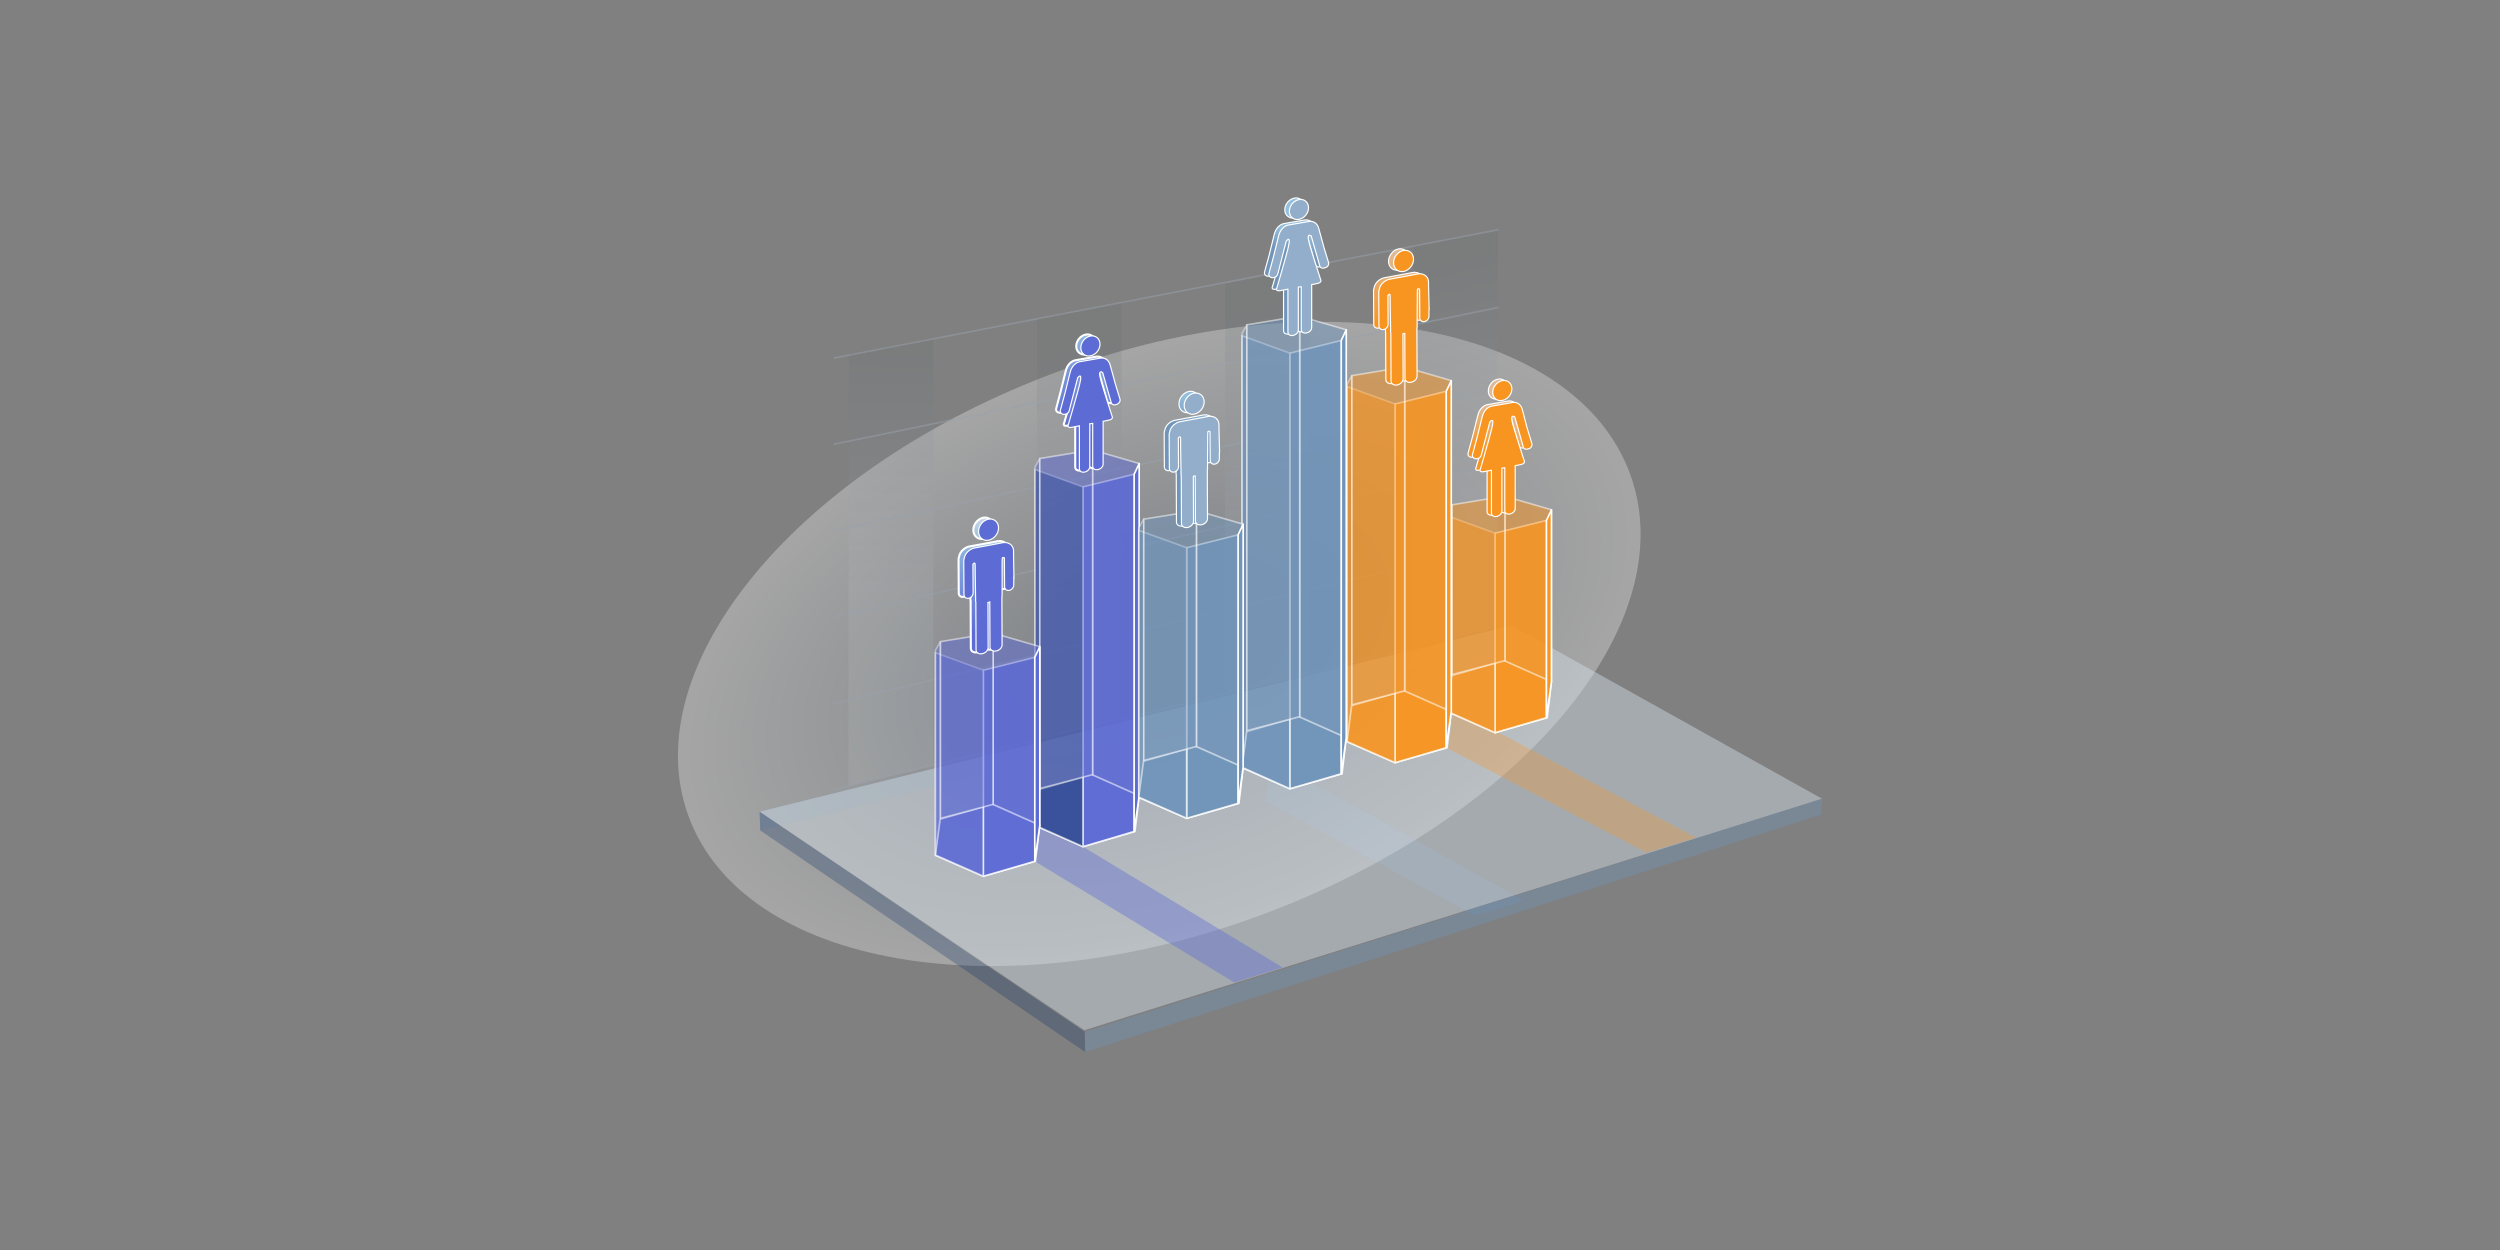 <?xml version="1.0" encoding="utf-8"?>
<!-- Generator: Adobe Illustrator 23.0.6, SVG Export Plug-In . SVG Version: 6.00 Build 0)  -->
<svg version="1.1" id="Layer_1" xmlns="http://www.w3.org/2000/svg" xmlns:xlink="http://www.w3.org/1999/xlink" x="0px" y="0px"
	 width="1200px" height="600px" viewBox="0 0 1200 600" style="enable-background:new 0 0 1200 600;" xml:space="preserve">
<rect x="0" y="0" width="1200" height="600" fill="#808080" stroke="none"/>
<style type="text/css">
	.st0{opacity:0.3;fill:#7195BA;}
	.st1{opacity:0.3;fill:url(#SVGID_1_);}
	.st2{opacity:0.1;fill:url(#SVGID_2_);}
	.st3{opacity:0.1;fill:url(#SVGID_3_);}
	.st4{opacity:0.1;fill:url(#SVGID_4_);}
	.st5{opacity:0.1;fill:url(#SVGID_5_);}
	.st6{opacity:0.5;fill:none;stroke:#98A2AE;stroke-width:0.783;stroke-linecap:round;stroke-linejoin:round;stroke-miterlimit:10;}
	.st7{opacity:0.75;}
	.st8{opacity:0.33;fill:#7195BA;}
	.st9{opacity:0.6;fill:#D4DDE8;}
	.st10{opacity:0.36;fill:#092D66;}
	.st11{opacity:0.36;fill:#7195BA;}
	.st12{opacity:0.4;fill:#5D6BD5;}
	.st13{opacity:0.3;}
	.st14{fill:#F89521;}
	
		.st15{opacity:0.8;fill:#F89521;stroke:#FFFFFF;stroke-width:0.789;stroke-linecap:round;stroke-linejoin:round;stroke-miterlimit:10;}
	
		.st16{opacity:0.5;fill:#F89521;stroke:#FFFFFF;stroke-width:0.789;stroke-linecap:round;stroke-linejoin:round;stroke-miterlimit:10;}
	.st17{fill:#F89521;stroke:#FFFFFF;stroke-width:0.789;stroke-linecap:round;stroke-linejoin:round;stroke-miterlimit:10;}
	
		.st18{opacity:0.4;fill:#18CFAE;stroke:#FFFFFF;stroke-width:0.789;stroke-linecap:round;stroke-linejoin:round;stroke-miterlimit:10;}
	
		.st19{opacity:0.8;fill:#5D6BD5;stroke:#FFFFFF;stroke-width:0.789;stroke-linecap:round;stroke-linejoin:round;stroke-miterlimit:10;}
	
		.st20{opacity:0.5;fill:#092D66;stroke:#FFFFFF;stroke-width:0.789;stroke-linecap:round;stroke-linejoin:round;stroke-miterlimit:10;}
	
		.st21{opacity:0.5;fill:#5D6BD5;stroke:#FFFFFF;stroke-width:0.789;stroke-linecap:round;stroke-linejoin:round;stroke-miterlimit:10;}
	.st22{fill:#5D6BD5;stroke:#FFFFFF;stroke-width:0.789;stroke-linecap:round;stroke-linejoin:round;stroke-miterlimit:10;}
	
		.st23{opacity:0.4;fill:#5D6BD5;stroke:#FFFFFF;stroke-width:0.789;stroke-linecap:round;stroke-linejoin:round;stroke-miterlimit:10;}
	
		.st24{opacity:0.4;fill:#F89521;stroke:#FFFFFF;stroke-width:0.789;stroke-linecap:round;stroke-linejoin:round;stroke-miterlimit:10;}
	
		.st25{opacity:0.9;fill:#7195BA;stroke:#FFFFFF;stroke-width:0.789;stroke-linecap:round;stroke-linejoin:round;stroke-miterlimit:10;}
	
		.st26{opacity:0.8;fill:#7195BA;stroke:#FFFFFF;stroke-width:0.789;stroke-linecap:round;stroke-linejoin:round;stroke-miterlimit:10;}
	
		.st27{opacity:0.6;fill:#7195BA;stroke:#FFFFFF;stroke-width:0.789;stroke-linecap:round;stroke-linejoin:round;stroke-miterlimit:10;}
	
		.st28{opacity:0.5;fill:#7195BA;stroke:#FFFFFF;stroke-width:0.789;stroke-linecap:round;stroke-linejoin:round;stroke-miterlimit:10;}
	.st29{fill:#7195BA;stroke:#FFFFFF;stroke-width:0.789;stroke-linecap:round;stroke-linejoin:round;stroke-miterlimit:10;}
	
		.st30{opacity:0.4;fill:#7195BA;stroke:#FFFFFF;stroke-width:0.789;stroke-linecap:round;stroke-linejoin:round;stroke-miterlimit:10;}
	.st31{fill:url(#SVGID_6_);stroke:#FFFFFF;stroke-width:0.559;stroke-linecap:round;stroke-linejoin:round;stroke-miterlimit:10;}
	.st32{fill:url(#SVGID_7_);stroke:#FFFFFF;stroke-width:0.559;stroke-linecap:round;stroke-linejoin:round;stroke-miterlimit:10;}
	.st33{fill:#93AECB;stroke:#FFFFFF;stroke-width:0.559;stroke-linecap:round;stroke-linejoin:round;stroke-miterlimit:10;}
	.st34{fill:url(#SVGID_8_);stroke:#FFFFFF;stroke-width:0.559;stroke-linecap:round;stroke-linejoin:round;stroke-miterlimit:10;}
	.st35{fill:url(#SVGID_9_);stroke:#FFFFFF;stroke-width:0.559;stroke-linecap:round;stroke-linejoin:round;stroke-miterlimit:10;}
	.st36{fill:url(#SVGID_10_);stroke:#FFFFFF;stroke-width:0.559;stroke-linecap:round;stroke-linejoin:round;}
	.st37{fill:url(#SVGID_11_);stroke:#FFFFFF;stroke-width:0.559;stroke-linecap:round;stroke-linejoin:round;}
	.st38{fill:#F89521;stroke:#FFFFFF;stroke-width:0.559;stroke-linecap:round;stroke-linejoin:round;stroke-miterlimit:10;}
	.st39{fill:url(#SVGID_12_);stroke:#FFFFFF;stroke-width:0.559;stroke-linecap:round;stroke-linejoin:round;}
	.st40{fill:url(#SVGID_13_);stroke:#FFFFFF;stroke-width:0.559;stroke-linecap:round;stroke-linejoin:round;}
	.st41{fill:url(#SVGID_14_);stroke:url(#SVGID_15_);}
	.st42{fill:url(#SVGID_16_);stroke:url(#SVGID_17_);}
	.st43{fill:#5D6BD5;stroke:#FFFFFF;stroke-width:0.559;stroke-miterlimit:10;}
	.st44{fill:url(#SVGID_18_);stroke:url(#SVGID_19_);}
	.st45{fill:url(#SVGID_20_);stroke:url(#SVGID_21_);}
</style>
<g>
	<polygon class="st0" points="607.4,384.5 609.7,367.3 634.4,378.2 731.6,432.4 707.8,439.5 	"/>
	<g>
		
			<radialGradient id="SVGID_1_" cx="-546.501" cy="357.895" r="139.191" gradientTransform="matrix(1.622 -0.596 0.345 0.939 1319.046 -352.485)" gradientUnits="userSpaceOnUse">
			<stop  offset="0.269" style="stop-color:#98A2AE"/>
			<stop  offset="1" style="stop-color:#FFFFFF"/>
		</radialGradient>
		<path class="st1" d="M782.4,227.4c26.5,72.2-53.4,166.4-178.1,212.2C479.6,485.4,357,464,330.5,391.8
			C304,319.6,383.6,224,508.3,178.2C633,132.4,755.9,155.2,782.4,227.4z"/>
		<g>
			<g>
				
					<linearGradient id="SVGID_2_" gradientUnits="userSpaceOnUse" x1="728.518" y1="159.711" x2="728.518" y2="293.655" gradientTransform="matrix(1.216 -0.299 -1.300000e-03 1.028 -187.233 177.446)">
					<stop  offset="0" style="stop-color:#4D575D"/>
					<stop  offset="0.483" style="stop-color:#98A2AE"/>
					<stop  offset="0.852" style="stop-color:#D4DDE8"/>
				</linearGradient>
				<polygon class="st2" points="718.9,300.8 678.2,310.8 678.4,118.2 719,110.3 				"/>
				
					<linearGradient id="SVGID_3_" gradientUnits="userSpaceOnUse" x1="654.264" y1="159.71" x2="654.264" y2="293.654" gradientTransform="matrix(1.216 -0.299 -1.300000e-03 1.028 -187.233 177.446)">
					<stop  offset="0" style="stop-color:#4D575D"/>
					<stop  offset="0.483" style="stop-color:#98A2AE"/>
					<stop  offset="0.852" style="stop-color:#D4DDE8"/>
				</linearGradient>
				<polygon class="st3" points="628.5,323 587.9,333 588.1,136.2 628.7,128.3 				"/>
				
					<linearGradient id="SVGID_4_" gradientUnits="userSpaceOnUse" x1="580.013" y1="159.71" x2="580.013" y2="293.651" gradientTransform="matrix(1.216 -0.299 -1.300000e-03 1.028 -187.233 177.446)">
					<stop  offset="0" style="stop-color:#4D575D"/>
					<stop  offset="0.483" style="stop-color:#98A2AE"/>
					<stop  offset="0.852" style="stop-color:#D4DDE8"/>
				</linearGradient>
				<polygon class="st4" points="538.2,345.2 497.5,355.1 497.8,153.1 538.4,145.2 				"/>
				
					<linearGradient id="SVGID_5_" gradientUnits="userSpaceOnUse" x1="429.052" y1="167.069" x2="429.052" y2="301.016" gradientTransform="matrix(0.99 1.450000e-02 -6.400000e-03 1.01 4.438 -5.896)">
					<stop  offset="0" style="stop-color:#4D575D"/>
					<stop  offset="0.483" style="stop-color:#98A2AE"/>
					<stop  offset="0.852" style="stop-color:#D4DDE8"/>
				</linearGradient>
				<polygon class="st5" points="447.9,367.3 407.2,377.3 407.5,170.1 448.1,162.2 				"/>
			</g>
			<g>
				<path class="st6" d="M400.5,171.8L719,110.3L400.5,171.8z"/>
				<path class="st6" d="M400.4,254.7L719,185.9L400.4,254.7z"/>
				<path class="st6" d="M400.4,213.2L719,147.6L400.4,213.2z"/>
				<path class="st6" d="M400.2,379l318.7-78.2L400.2,379z"/>
				<path class="st6" d="M400.3,296.1l318.6-74L400.3,296.1z"/>
				<path class="st6" d="M400.3,337.6l318.6-76.1L400.3,337.6z"/>
			</g>
		</g>
		<g>
			<g class="st7">
				<polygon class="st8" points="726.6,308.8 364.9,398.6 364.9,398.6 364.6,389.6 364.6,389.6 726.9,299.5 				"/>
				<g>
					<polygon class="st9" points="520.5,494.5 874.6,383.4 725.5,300.2 364.6,389.6 					"/>
					<polygon class="st10" points="520.9,505 520.7,495.3 364.6,389.6 364.9,398.6 					"/>
				</g>
			</g>
			<polygon class="st11" points="874.4,390.9 520.9,505 520.9,505 520.7,495.3 520.7,495.3 874.5,383.3 			"/>
		</g>
		<polygon class="st12" points="496.7,413.4 499.1,396.1 519.8,406.4 615.7,464.4 592.5,471.6 		"/>
		<g class="st13">
			<polygon class="st14" points="695.1,359.4 697.5,342.1 722.2,353.1 814.1,402.1 790.2,409.2 			"/>
		</g>
		<polygon class="st15" points="717.6,351.7 694.7,341.6 696.7,324.4 721.7,317.1 744.7,327.2 742.7,344.5 		"/>
		<polygon class="st15" points="717.6,351.7 717.6,255.9 742.3,249.8 742.3,344.5 		"/>
		<polygon class="st16" points="717.6,351.7 717.6,255.9 694.7,247.6 694.7,341.4 		"/>
		<path class="st16" d="M744.7,327.2v-82.5l-22.4-6.5c0,0,0,77.8,0,79L744.7,327.2z"/>
		<polygon class="st17" points="742.3,344.5 742.3,249.8 744.7,244.7 744.7,327.2 		"/>
		<polygon class="st18" points="694.7,340.8 694.7,246.4 697,242.3 697,323.8 		"/>
		<polygon class="st16" points="697,242.3 697,323.8 722.4,317.1 722.4,238.1 		"/>
		<polygon class="st19" points="519.8,406.4 496.8,396.3 498.8,379 523.8,371.8 546.8,381.9 544.8,399.1 		"/>
		<polygon class="st19" points="519.8,406.4 519.8,233.7 544.4,227.6 544.4,399.1 		"/>
		<polygon class="st20" points="519.8,406.4 519.8,233.7 496.8,225.4 496.8,396.1 		"/>
		<path class="st21" d="M546.8,381.9V222.5l-22.4-6.5c0,0,0,154.7,0,155.9L546.8,381.9z"/>
		<polygon class="st22" points="544.4,399.1 544.4,227.6 546.8,222.5 546.8,381.9 		"/>
		<polygon class="st23" points="496.8,395.5 496.8,224.2 499.1,220.1 499.1,378.5 		"/>
		<polygon class="st21" points="499.1,220.1 499.1,378.5 524.5,371.8 524.5,215.9 		"/>
		<polygon class="st19" points="472,420.6 449,410.6 451.1,393.3 476.1,386.1 499.1,396.1 497,413.4 		"/>
		<polygon class="st19" points="472,420.6 472,321.7 496.7,315.5 496.7,413.4 		"/>
		<polygon class="st21" points="472,420.6 472,321.7 449,313.3 449,410.4 		"/>
		<path class="st21" d="M499.1,396.1v-85.7l-22.4-6.5c0,0,0,81,0,82.2L499.1,396.1z"/>
		<polygon class="st22" points="496.7,413.4 496.7,315.5 499.1,310.4 499.1,396.1 		"/>
		<polygon class="st23" points="449,409.8 449,312.2 451.4,308 451.4,392.8 		"/>
		<polygon class="st21" points="451.4,308 451.4,392.8 476.7,386.1 476.7,303.8 		"/>
		<polygon class="st15" points="669.6,366.1 646.6,356.1 648.6,338.8 673.6,331.6 696.6,341.6 694.6,358.9 		"/>
		<polygon class="st15" points="669.6,366.1 669.6,193.9 694.2,187.8 694.2,358.9 		"/>
		<polygon class="st16" points="669.6,366.1 669.6,193.9 646.6,185.6 646.6,355.9 		"/>
		<path class="st16" d="M696.6,341.6V182.7l-22.4-6.5c0,0,0,154.2,0,155.4L696.6,341.6z"/>
		<polygon class="st17" points="694.2,358.9 694.2,187.8 696.6,182.7 696.6,341.6 		"/>
		<polygon class="st24" points="646.6,355.3 646.6,184.4 648.9,180.3 648.9,338.3 		"/>
		<polygon class="st16" points="648.9,180.3 648.9,338.3 674.3,331.6 674.3,176.1 		"/>
		<g>
			<polygon class="st25" points="619.1,378.6 596.2,368.5 598.2,351.3 623.2,344 646.2,354.1 644.2,371.4 			"/>
			<polygon class="st26" points="619.1,378.6 619.1,169.5 643.8,163.4 643.8,371.4 			"/>
			<polygon class="st27" points="619.1,378.6 619.1,169.5 596.2,161.2 596.2,368.3 			"/>
			<path class="st28" d="M646.2,354.1V158.3l-22.4-6.5c0,0,0,191.1,0,192.3L646.2,354.1z"/>
			<polygon class="st29" points="643.8,371.4 643.8,163.4 646.2,158.3 646.2,354.1 			"/>
			<polygon class="st30" points="596.2,367.7 596.2,160 598.5,155.9 598.5,350.7 			"/>
			<polygon class="st28" points="598.5,155.9 598.5,350.7 623.9,344 623.9,151.7 			"/>
		</g>
		<g>
			<polygon class="st25" points="569.6,392.8 546.6,382.8 548.7,365.5 573.7,358.3 596.7,368.3 594.7,385.6 			"/>
			<polygon class="st26" points="569.6,392.8 569.6,262.9 594.3,256.7 594.3,385.6 			"/>
			<polygon class="st27" points="569.6,392.8 569.6,262.9 546.6,254.6 546.6,382.6 			"/>
			<path class="st28" d="M596.7,368.3V251.6l-22.4-6.5c0,0,0,112,0,113.2L596.7,368.3z"/>
			<polygon class="st29" points="594.3,385.6 594.3,256.7 596.7,251.6 596.7,368.3 			"/>
			<polygon class="st30" points="546.6,382 546.6,253.4 549,249.2 549,365 			"/>
			<polygon class="st28" points="549,249.2 549,365 574.3,358.3 574.3,245.1 			"/>
		</g>
		<g>
			<g>
				<linearGradient id="SVGID_6_" gradientUnits="userSpaceOnUse" x1="624.432" y1="87.628" x2="616.239" y2="120.044">
					<stop  offset="0" style="stop-color:#94BFDD"/>
					<stop  offset="0.687" style="stop-color:#94BFDD"/>
					<stop  offset="1" style="stop-color:#7195BA"/>
				</linearGradient>
				<path class="st31" d="M621.3,104.6c2.6-0.5,4.6-3,4.6-5.6c0-2.6-2.1-4.4-4.6-3.9c-2.6,0.5-4.6,3-4.6,5.6
					C616.7,103.3,618.8,105,621.3,104.6z"/>
				<linearGradient id="SVGID_7_" gradientUnits="userSpaceOnUse" x1="631.183" y1="89.333" x2="622.99" y2="121.75">
					<stop  offset="0" style="stop-color:#94BFDD"/>
					<stop  offset="0.687" style="stop-color:#94BFDD"/>
					<stop  offset="1" style="stop-color:#7195BA"/>
				</linearGradient>
				<path class="st32" d="M635.6,125.3l-2.2-7.2l-2.4-8.8c-0.7-3.1-2.9-4-4.8-3.7l-4,0.7l0,0l-5.8,1c-1.9,0.3-4.1,2.1-4.8,5.4
					l-2.4,9.7l-2.2,8.1c-0.3,1.1,0.4,2,1.6,2.1c1.1,0.1,2.3-0.6,2.6-1.7l4.1-15.9c0.3-0.3,0.6-0.7,0.9-0.8c0.5-0.1,1,0.1-0.1,4.5
					c-0.8,3.3-5.3,18.8-5.3,18.8s-1,1.8,1.7,1.3c0.9-0.2,2.2-0.4,3.6-0.7l0,20.6c0,1.2,1.1,1.9,2.5,1.6c1.4-0.3,2.5-1.4,2.5-2.6
					l0-20.6c0,0,0,0,0,0c0.1,0,0.1,0,0.2,0c0.3-0.1,0.5-0.1,0.7-0.1c0,0,0.1,0,0.1,0c0.2,0,0.3,0,0.3,0l0,0c0,0,0.1,0,0.1,0l0,20.6
					c0,1.2,1.1,1.9,2.5,1.6c1.4-0.3,2.5-1.4,2.5-2.6l0-20.6c1-0.2,1.9-0.3,2.6-0.5c2.6-0.5,1.7-1.9,1.7-1.9s-4.5-13.9-5.3-16.9
					c-1.1-4-0.6-4.3-0.1-4.4c0.3-0.1,0.6,0.2,0.9,0.4l4.1,14.4c0.3,1,1.4,1.3,2.6,0.8C635.1,127.5,635.9,126.3,635.6,125.3z"/>
			</g>
			<g>
				<path class="st33" d="M623.5,105.3c2.6-0.5,4.6-3,4.6-5.6c0-2.6-2.1-4.4-4.6-3.9c-2.6,0.5-4.6,3-4.6,5.6
					C618.9,104,620.9,105.8,623.5,105.3z"/>
				<path class="st33" d="M637.7,126l-2.2-7.2l-2.4-8.8c-0.7-3.1-2.9-4-4.8-3.7l-4,0.7v0l-5.8,1c-1.9,0.3-4.1,2.1-4.8,5.4l-2.4,9.7
					l-2.2,8.1c-0.3,1.1,0.4,2,1.6,2.1c1.1,0.1,2.3-0.6,2.6-1.7l4.1-15.9c0.3-0.3,0.6-0.7,0.9-0.8c0.5-0.1,1,0.1-0.1,4.5
					c-0.8,3.3-5.3,18.8-5.3,18.8s-1,1.8,1.7,1.3c0.8-0.2,2.2-0.4,3.6-0.7l0,20.6c0,1.2,1.1,1.9,2.5,1.6c1.4-0.3,2.5-1.4,2.5-2.6
					l0-20.6c0,0,0,0,0,0c0.1,0,0.1,0,0.2,0c0.3-0.1,0.5-0.1,0.7-0.1c0,0,0.1,0,0.1,0c0.2,0,0.3-0.1,0.3-0.1l0,0c0,0,0.1,0,0.1,0
					l0,20.6c0,1.2,1.1,1.9,2.5,1.6c1.4-0.2,2.5-1.4,2.5-2.6l0-20.6c1-0.2,1.9-0.3,2.6-0.5c2.6-0.5,1.7-1.9,1.7-1.9
					s-4.5-13.9-5.3-16.9c-1.1-4-0.6-4.3-0.1-4.4c0.3,0,0.6,0.2,0.9,0.4l4.1,14.4c0.3,1,1.4,1.3,2.6,0.8
					C637.3,128.2,638,127,637.7,126z"/>
			</g>
		</g>
		<g>
			<g>
				<linearGradient id="SVGID_8_" gradientUnits="userSpaceOnUse" x1="582.063" y1="162.939" x2="566.387" y2="204.266">
					<stop  offset="0" style="stop-color:#94BFDD"/>
					<stop  offset="0.687" style="stop-color:#94BFDD"/>
					<stop  offset="1" style="stop-color:#7195BA"/>
				</linearGradient>
				<path class="st34" d="M570.7,198c2.6-0.5,4.8-3.1,4.8-5.9c0-2.8-2.2-4.7-4.8-4.2c-2.6,0.5-4.8,3.1-4.8,5.9
					C565.9,196.7,568,198.5,570.7,198z"/>
				<linearGradient id="SVGID_9_" gradientUnits="userSpaceOnUse" x1="591.125" y1="166.38" x2="575.45" y2="207.703">
					<stop  offset="0" style="stop-color:#94BFDD"/>
					<stop  offset="0.687" style="stop-color:#94BFDD"/>
					<stop  offset="1" style="stop-color:#7195BA"/>
				</linearGradient>
				<path class="st35" d="M582.7,204.8l0-1.5c0-0.1,0-0.2,0-0.3c-0.2-3.4-3.3-4.2-5.2-3.8l-5.2,1l0,0l-8.2,1.5
					c-1.8,0.3-4.6,2-5.1,5.1c-0.1,0.3-0.2,0.7-0.2,1l0.1,16.3c0,1.2,1,2,2.2,1.8c1.2-0.2,2.2-1.4,2.2-2.6l-0.1-13.8
					c0.2-0.2,0.4-0.4,0.6-0.5c0.5-0.1,0.5-0.2,0.5,4.4c0,2.6,0.2,13,0.2,13s-0.1,0.7,0.1,1.3l0.1,22.9c0,1.3,1.3,2.2,2.9,1.9
					c1.6-0.3,2.9-1.6,2.9-3l-0.1-21.6c0.3-0.1,0.6-0.1,0.9-0.2l0.1,21.6c0,1.4,1.3,2.2,2.9,1.9c1.6-0.3,2.9-1.6,2.9-3l-0.1-22.9
					c0.2-0.7,0.1-1.4,0.1-1.4s0.1-10.5,0-13.1c0-4.6,0-4.5,0.5-4.5c0.2,0,0.4,0.1,0.6,0.2l0.1,13.8c0,1.2,1,2,2.2,1.8
					c1.2-0.2,2.2-1.4,2.2-2.6l0-3.1c0.1,0.2,0.1,0.2,0.1,0L582.7,204.8z"/>
			</g>
			<g>
				<path class="st33" d="M573.2,198.8c2.6-0.5,4.8-3.1,4.8-5.9c0-2.8-2.2-4.6-4.8-4.2c-2.6,0.5-4.8,3.1-4.8,5.9
					C568.4,197.4,570.5,199.2,573.2,198.8z"/>
				<path class="st33" d="M585.1,205.5l0-1.5c0-0.1,0-0.2,0-0.3c-0.2-3.4-3.3-4.2-5.2-3.8l-5.2,1l0,0l-8.2,1.5
					c-1.8,0.3-4.6,2-5.1,5.1c-0.1,0.3-0.2,0.7-0.2,1l0.1,16.3c0,1.2,1,2,2.2,1.8c1.2-0.2,2.2-1.4,2.2-2.6l-0.1-13.8
					c0.2-0.2,0.4-0.4,0.6-0.5c0.5-0.1,0.5-0.2,0.5,4.4c0,2.6,0.2,13,0.2,13s-0.1,0.7,0.1,1.3l0.1,22.9c0,1.3,1.3,2.2,2.9,1.9
					c1.6-0.3,2.9-1.6,2.9-3l-0.1-21.6c0.4-0.1,0.6-0.1,0.9-0.2l0.1,21.6c0,1.3,1.3,2.2,2.9,1.9c1.6-0.3,2.9-1.6,2.9-3l-0.1-22.9
					c0.2-0.7,0.1-1.4,0.1-1.4s0.1-10.5,0.1-13.1c0-4.6,0-4.5,0.5-4.5c0.2,0,0.4,0.1,0.6,0.2l0.1,13.8c0,1.2,1,2,2.2,1.8
					c1.2-0.2,2.2-1.4,2.2-2.6l0-3.1c0.1,0.2,0.1,0.2,0.1,0L585.1,205.5z"/>
			</g>
		</g>
		<g>
			<linearGradient id="SVGID_10_" gradientUnits="userSpaceOnUse" x1="702.548" y1="219.175" x2="717.509" y2="189.608">
				<stop  offset="0.159" style="stop-color:#F89521"/>
				<stop  offset="0.207" style="stop-color:#F6982B"/>
				<stop  offset="0.516" style="stop-color:#E8AB67"/>
				<stop  offset="0.743" style="stop-color:#E0B78D"/>
				<stop  offset="0.863" style="stop-color:#DDBC9B"/>
			</linearGradient>
			<path class="st36" d="M719,191.5c2.6-0.5,4.6-3,4.6-5.6c0-2.6-2.1-4.4-4.6-3.9c-2.6,0.5-4.6,3-4.6,5.6
				C714.3,190.2,716.4,192,719,191.5z"/>
			<linearGradient id="SVGID_11_" gradientUnits="userSpaceOnUse" x1="715.195" y1="225.576" x2="730.157" y2="196.008">
				<stop  offset="0.159" style="stop-color:#F89521"/>
				<stop  offset="0.207" style="stop-color:#F6982B"/>
				<stop  offset="0.516" style="stop-color:#E8AB67"/>
				<stop  offset="0.743" style="stop-color:#E0B78D"/>
				<stop  offset="0.863" style="stop-color:#DDBC9B"/>
			</linearGradient>
			<path class="st37" d="M733.2,212.2L731,205l-2.3-8.8c-0.7-3.1-2.9-4-4.8-3.7l-4,0.7l0,0l-5.8,1c-1.9,0.3-4.1,2.1-4.8,5.4
				l-2.4,9.7l-2.2,8.1c-0.3,1.1,0.4,2,1.6,2.1c1.1,0.1,2.3-0.6,2.6-1.7l4.1-15.9c0.3-0.3,0.6-0.7,0.9-0.8c0.5-0.1,1,0.1-0.1,4.5
				c-0.8,3.3-5.3,18.8-5.3,18.8s-1,1.8,1.7,1.3c0.9-0.2,2.2-0.4,3.6-0.7l0,20.6c0,1.2,1.1,1.9,2.5,1.6c1.4-0.3,2.5-1.4,2.5-2.6
				l0-20.6c0,0,0,0,0,0c0.1,0,0.1,0,0.2,0c0.3-0.1,0.5-0.1,0.7-0.1c0,0,0.1,0,0.1,0c0.2,0,0.3,0,0.3,0l0,0c0,0,0.1,0,0.1,0l0,20.6
				c0,1.2,1.1,1.9,2.5,1.6c1.4-0.3,2.5-1.4,2.5-2.6l0-20.6c1-0.2,1.9-0.4,2.6-0.5c2.6-0.5,1.7-1.9,1.7-1.9s-4.5-13.9-5.3-16.9
				c-1.1-4-0.6-4.3-0.1-4.4c0.3-0.1,0.6,0.2,0.9,0.4l4.1,14.4c0.3,1,1.4,1.3,2.6,0.8C732.8,214.4,733.5,213.2,733.2,212.2z"/>
		</g>
		<g>
			<path class="st38" d="M721.1,192.2c2.6-0.5,4.6-3,4.6-5.6c0-2.6-2.1-4.4-4.6-3.9c-2.6,0.5-4.6,3-4.6,5.6
				C716.5,190.9,718.5,192.7,721.1,192.2z"/>
			<path class="st38" d="M735.3,212.9l-2.2-7.2l-2.3-8.8c-0.7-3.1-2.9-4-4.8-3.7l-4,0.7l0,0l-5.8,1c-1.9,0.3-4.1,2.1-4.8,5.4
				l-2.4,9.7l-2.2,8.1c-0.3,1.1,0.4,2,1.6,2.1c1.2,0.1,2.3-0.6,2.6-1.7l4.1-15.9c0.3-0.3,0.6-0.7,0.9-0.8c0.5-0.1,1,0.1-0.1,4.5
				c-0.8,3.3-5.3,18.8-5.3,18.8s-1,1.8,1.7,1.3c0.9-0.2,2.2-0.4,3.6-0.7l0,20.6c0,1.2,1.1,1.9,2.5,1.6c1.4-0.3,2.5-1.4,2.5-2.6
				l0-20.6c0,0,0,0,0,0c0.1,0,0.1,0,0.2,0c0.3-0.1,0.5-0.1,0.7-0.1c0,0,0.1,0,0.1,0c0.2,0,0.3-0.1,0.3-0.1l0,0c0,0,0.1,0,0.1,0
				l0,20.6c0,1.2,1.1,1.9,2.5,1.6c1.4-0.3,2.5-1.4,2.5-2.6l0-20.6c1-0.2,1.9-0.3,2.6-0.5c2.6-0.5,1.7-1.9,1.7-1.9
				s-4.5-13.9-5.3-16.9c-1.1-4-0.6-4.3-0.1-4.4c0.3-0.1,0.6,0.2,0.9,0.4l4.1,14.4c0.3,1,1.4,1.3,2.6,0.8
				C734.9,215.1,735.6,213.9,735.3,212.9z"/>
		</g>
		<g>
			<linearGradient id="SVGID_12_" gradientUnits="userSpaceOnUse" x1="658.551" y1="163.429" x2="675.297" y2="112.125">
				<stop  offset="0.159" style="stop-color:#F89521"/>
				<stop  offset="0.207" style="stop-color:#F6982B"/>
				<stop  offset="0.516" style="stop-color:#E8AB67"/>
				<stop  offset="0.743" style="stop-color:#E0B78D"/>
				<stop  offset="0.863" style="stop-color:#DDBC9B"/>
			</linearGradient>
			<path class="st39" d="M671.3,129.6c2.6-0.5,4.8-3.1,4.8-5.9c0-2.8-2.2-4.7-4.8-4.2c-2.6,0.5-4.8,3.1-4.8,5.9
				C666.5,128.2,668.6,130.1,671.3,129.6z"/>
			<linearGradient id="SVGID_13_" gradientUnits="userSpaceOnUse" x1="666.276" y1="165.945" x2="683.019" y2="114.647">
				<stop  offset="0.159" style="stop-color:#F89521"/>
				<stop  offset="0.207" style="stop-color:#F6982B"/>
				<stop  offset="0.516" style="stop-color:#E8AB67"/>
				<stop  offset="0.743" style="stop-color:#E0B78D"/>
				<stop  offset="0.863" style="stop-color:#DDBC9B"/>
			</linearGradient>
			<path class="st40" d="M683.2,136.4l0-1.5c0-0.1,0-0.2,0-0.3c-0.2-3.4-3.3-4.2-5.2-3.8l-5.2,1l0,0l-8.2,1.5
				c-1.8,0.3-4.6,2-5.1,5.1c-0.1,0.3-0.2,0.7-0.2,1l0.1,16.3c0,1.2,1,2,2.2,1.8c1.2-0.2,2.2-1.4,2.2-2.6l-0.1-13.8
				c0.2-0.2,0.4-0.4,0.6-0.5c0.5-0.1,0.5-0.2,0.5,4.4c0,2.6,0.2,13,0.2,13s-0.1,0.7,0.1,1.3l0.1,22.9c0,1.3,1.3,2.2,2.9,1.9
				c1.6-0.3,2.9-1.6,2.9-3l-0.1-21.6c0.3-0.1,0.6-0.1,0.9-0.2l0.1,21.6c0,1.3,1.3,2.2,2.9,1.9c1.6-0.3,2.9-1.6,2.9-3l-0.1-22.9
				c0.2-0.7,0.1-1.4,0.1-1.4s0.1-10.5,0.1-13.1c0-4.6,0-4.5,0.5-4.5c0.2,0,0.4,0.1,0.6,0.2l0.1,13.8c0,1.2,1,2,2.2,1.8
				c1.2-0.2,2.2-1.4,2.2-2.6l0-3.1c0.1,0.2,0.1,0.2,0.1,0L683.2,136.4z"/>
		</g>
		<g>
			<path class="st38" d="M673.7,130.3c2.6-0.5,4.8-3.1,4.8-5.9c0-2.8-2.2-4.6-4.8-4.2c-2.6,0.5-4.8,3.1-4.8,5.9
				C668.9,128.9,671.1,130.8,673.7,130.3z"/>
			<path class="st38" d="M685.7,137.1l0-1.5c0-0.1,0-0.2,0-0.3c-0.2-3.4-3.3-4.2-5.2-3.8l-5.2,1l0,0l-8.2,1.5
				c-1.8,0.3-4.6,2-5.1,5.1c-0.1,0.3-0.2,0.7-0.2,1l0.1,16.3c0,1.2,1,2,2.2,1.8c1.2-0.2,2.2-1.4,2.2-2.6l-0.1-13.8
				c0.2-0.2,0.4-0.4,0.6-0.5c0.5-0.1,0.5-0.2,0.5,4.4c0,2.6,0.2,13,0.2,13s-0.1,0.7,0.1,1.3l0.1,22.9c0,1.3,1.3,2.2,2.9,1.9
				c1.6-0.3,2.9-1.6,2.9-3l-0.1-21.6c0.4-0.1,0.6-0.1,0.9-0.2l0.1,21.6c0,1.3,1.3,2.2,2.9,1.9c1.6-0.3,2.9-1.6,2.9-3l-0.1-22.9
				c0.2-0.7,0.1-1.4,0.1-1.4s0.1-10.5,0.1-13.1c0-4.6,0-4.5,0.5-4.5c0.2,0,0.4,0.1,0.6,0.2l0.1,13.8c0,1.2,1,2,2.2,1.8
				c1.2-0.2,2.2-1.4,2.2-2.6l0-3.1c0.1,0.2,0.1,0.2,0.1,0L685.7,137.1z"/>
		</g>
		<g>
			<linearGradient id="SVGID_14_" gradientUnits="userSpaceOnUse" x1="505.463" y1="204.033" x2="530.044" y2="143.827">
				<stop  offset="0" style="stop-color:#5D6BD5"/>
				<stop  offset="0.773" style="stop-color:#94BFDD"/>
				<stop  offset="1" style="stop-color:#D4DDE8"/>
			</linearGradient>
			<linearGradient id="SVGID_15_" gradientUnits="userSpaceOnUse" x1="516.128" y1="165.373" x2="526.367" y2="165.373">
				<stop  offset="5.586592e-03" style="stop-color:#FFFFFF"/>
				<stop  offset="1" style="stop-color:#FFFFFF"/>
			</linearGradient>
			<path class="st41" d="M521.2,170.1c2.6-0.5,4.6-3,4.6-5.6c0-2.6-2.1-4.4-4.6-3.9c-2.6,0.5-4.6,3-4.6,5.6
				C516.6,168.8,518.7,170.6,521.2,170.1z"/>
			<linearGradient id="SVGID_16_" gradientUnits="userSpaceOnUse" x1="516.197" y1="208.414" x2="540.777" y2="148.209">
				<stop  offset="0" style="stop-color:#5D6BD5"/>
				<stop  offset="0.773" style="stop-color:#94BFDD"/>
				<stop  offset="1" style="stop-color:#D4DDE8"/>
			</linearGradient>
			<linearGradient id="SVGID_17_" gradientUnits="userSpaceOnUse" x1="506.409" y1="198.536" x2="536.038" y2="198.536">
				<stop  offset="5.586592e-03" style="stop-color:#FFFFFF"/>
				<stop  offset="1" style="stop-color:#FFFFFF"/>
			</linearGradient>
			<path class="st42" d="M535.5,190.9l-2.2-7.2l-2.4-8.8c-0.7-3.1-2.9-4-4.8-3.7l-4,0.7l0,0l-5.8,1c-1.9,0.3-4.1,2.1-4.8,5.4
				l-2.4,9.7L507,196c-0.3,1.1,0.4,2,1.6,2.1c1.1,0.1,2.3-0.6,2.6-1.7l4.1-15.9c0.3-0.3,0.6-0.7,0.9-0.8c0.5-0.1,1,0.1-0.1,4.5
				c-0.8,3.3-5.3,18.8-5.3,18.8s-1,1.8,1.7,1.3c0.9-0.2,2.2-0.4,3.6-0.7l0,20.6c0,1.2,1.1,1.9,2.5,1.6c1.4-0.2,2.5-1.4,2.5-2.6
				l0-20.6c0,0,0,0,0,0c0.1,0,0.1,0,0.2,0c0.3-0.1,0.5-0.1,0.7-0.1c0,0,0.1,0,0.1,0c0.2,0,0.3-0.1,0.3-0.1l0,0c0,0,0.1,0,0.1,0
				l0,20.6c0,1.2,1.1,1.9,2.5,1.6c1.4-0.3,2.5-1.4,2.5-2.6l0-20.6c1-0.2,1.9-0.3,2.6-0.5c2.6-0.5,1.7-1.9,1.7-1.9
				s-4.5-13.9-5.3-16.9c-1.1-4-0.6-4.3-0.1-4.4c0.3-0.1,0.6,0.2,0.9,0.4l4.1,14.4c0.3,1,1.4,1.3,2.6,0.8
				C535,193,535.8,191.8,535.5,190.9z"/>
		</g>
		<g>
			<path class="st43" d="M523.4,170.8c2.6-0.5,4.6-3,4.6-5.6c0-2.6-2.1-4.4-4.6-3.9c-2.6,0.5-4.6,3-4.6,5.6
				C518.8,169.5,520.8,171.3,523.4,170.8z"/>
			<path class="st43" d="M537.6,191.6l-2.2-7.2l-2.4-8.8c-0.7-3.1-2.9-4-4.8-3.7l-4,0.7l0,0l-5.8,1c-1.9,0.3-4.1,2.1-4.8,5.4
				l-2.4,9.7l-2.2,8.1c-0.3,1.1,0.4,2,1.6,2.1c1.1,0.1,2.3-0.6,2.6-1.7l4.1-15.9c0.3-0.3,0.6-0.7,0.9-0.8c0.5-0.1,1,0.1-0.1,4.5
				c-0.8,3.3-5.3,18.8-5.3,18.8s-1,1.8,1.7,1.3c0.9-0.2,2.2-0.4,3.6-0.7l0,20.6c0,1.2,1.1,1.9,2.5,1.6c1.4-0.3,2.5-1.4,2.5-2.6
				l0-20.6c0,0,0,0,0,0c0.1,0,0.1,0,0.2,0c0.3,0,0.5-0.1,0.7-0.1c0,0,0.1,0,0.1,0c0.2,0,0.3-0.1,0.3-0.1l0,0c0,0,0.1,0,0.1,0l0,20.6
				c0,1.2,1.1,1.9,2.5,1.6c1.4-0.3,2.5-1.4,2.5-2.6l0-20.6c1-0.2,1.9-0.3,2.6-0.5c2.6-0.5,1.7-1.9,1.7-1.9s-4.5-13.9-5.3-16.9
				c-1.1-4-0.6-4.3-0.1-4.4c0.3-0.1,0.6,0.2,0.9,0.4l4.1,14.4c0.3,1,1.4,1.3,2.6,0.8C537.2,193.7,537.9,192.5,537.6,191.6z"/>
		</g>
		<g>
			<linearGradient id="SVGID_18_" gradientUnits="userSpaceOnUse" x1="459.075" y1="301.732" x2="473.68" y2="247.23">
				<stop  offset="0" style="stop-color:#5D6BD5"/>
				<stop  offset="0.773" style="stop-color:#94BFDD"/>
				<stop  offset="1" style="stop-color:#D4DDE8"/>
			</linearGradient>
			<linearGradient id="SVGID_19_" gradientUnits="userSpaceOnUse" x1="466.693" y1="253.561" x2="477.273" y2="253.561">
				<stop  offset="5.586592e-03" style="stop-color:#FFFFFF"/>
				<stop  offset="1" style="stop-color:#FFFFFF"/>
			</linearGradient>
			<path class="st44" d="M472,258.6c2.6-0.5,4.8-3.1,4.8-5.9s-2.2-4.7-4.8-4.2c-2.6,0.5-4.8,3.1-4.8,5.9
				C467.2,257.2,469.4,259.1,472,258.6z"/>
			<linearGradient id="SVGID_20_" gradientUnits="userSpaceOnUse" x1="465.168" y1="303.366" x2="479.773" y2="248.863">
				<stop  offset="0" style="stop-color:#5D6BD5"/>
				<stop  offset="0.773" style="stop-color:#94BFDD"/>
				<stop  offset="1" style="stop-color:#D4DDE8"/>
			</linearGradient>
			<linearGradient id="SVGID_21_" gradientUnits="userSpaceOnUse" x1="459.461" y1="286.354" x2="484.641" y2="286.354">
				<stop  offset="5.586592e-03" style="stop-color:#FFFFFF"/>
				<stop  offset="1" style="stop-color:#FFFFFF"/>
			</linearGradient>
			<path class="st45" d="M484,265.4l0-1.5c0-0.1,0-0.2,0-0.3c-0.2-3.4-3.3-4.2-5.2-3.8l-5.2,1l0,0l-8.2,1.5c-1.8,0.3-4.6,2-5.1,5.1
				c-0.1,0.3-0.2,0.7-0.2,1l0.1,16.3c0,1.2,1,2,2.2,1.8c1.2-0.2,2.2-1.4,2.2-2.6l-0.1-13.8c0.2-0.2,0.4-0.4,0.6-0.5
				c0.5-0.1,0.5-0.2,0.5,4.4c0,2.6,0.2,13,0.2,13s-0.1,0.7,0.1,1.3l0.1,22.9c0,1.3,1.3,2.2,2.9,1.9c1.6-0.3,2.9-1.6,2.9-3l-0.1-21.6
				c0.3-0.1,0.6-0.1,0.9-0.2l0.1,21.6c0,1.3,1.3,2.2,2.9,1.9c1.6-0.3,2.9-1.6,2.9-3l-0.1-22.9c0.2-0.7,0.1-1.4,0.1-1.4
				s0.1-10.5,0.1-13.1c0-4.6,0-4.5,0.5-4.5c0.2,0,0.4,0.1,0.6,0.2l0.1,13.8c0,1.2,1,2,2.2,1.8c1.2-0.2,2.2-1.4,2.2-2.6l0-3.1
				c0.1,0.2,0.1,0.2,0.1,0L484,265.4z"/>
		</g>
		<g>
			<path class="st43" d="M474.5,259.3c2.6-0.5,4.8-3.1,4.8-5.9c0-2.8-2.2-4.7-4.8-4.2c-2.6,0.5-4.8,3.1-4.8,5.9
				C469.7,257.9,471.8,259.8,474.5,259.3z"/>
			<path class="st43" d="M486.5,266.1l0-1.5c0-0.1,0-0.2,0-0.3c-0.2-3.4-3.3-4.2-5.2-3.8l-5.2,1l0,0l-8.2,1.5
				c-1.8,0.3-4.6,2-5.1,5.1c-0.1,0.3-0.2,0.7-0.2,1l0.1,16.3c0,1.2,1,2,2.2,1.8c1.2-0.2,2.2-1.4,2.2-2.6l-0.1-13.8
				c0.2-0.2,0.4-0.4,0.6-0.5c0.5-0.1,0.5-0.2,0.5,4.4c0,2.6,0.2,13,0.2,13s-0.1,0.7,0.1,1.3l0.1,22.9c0,1.4,1.3,2.2,2.9,1.9
				c1.6-0.3,2.9-1.6,2.9-3l-0.1-21.6c0.3-0.1,0.6-0.1,0.9-0.2l0.1,21.6c0,1.3,1.3,2.2,2.9,1.9c1.6-0.3,2.9-1.6,2.9-3l-0.1-22.9
				c0.2-0.7,0.1-1.4,0.1-1.4s0.1-10.5,0-13.1c0-4.6,0-4.5,0.5-4.5c0.2,0,0.4,0.1,0.6,0.2l0.1,13.8c0,1.2,1,2,2.2,1.8
				c1.2-0.2,2.2-1.4,2.2-2.6l0-3.1c0.1,0.2,0.1,0.2,0.1,0L486.5,266.1z"/>
		</g>
	</g>
</g>
</svg>
